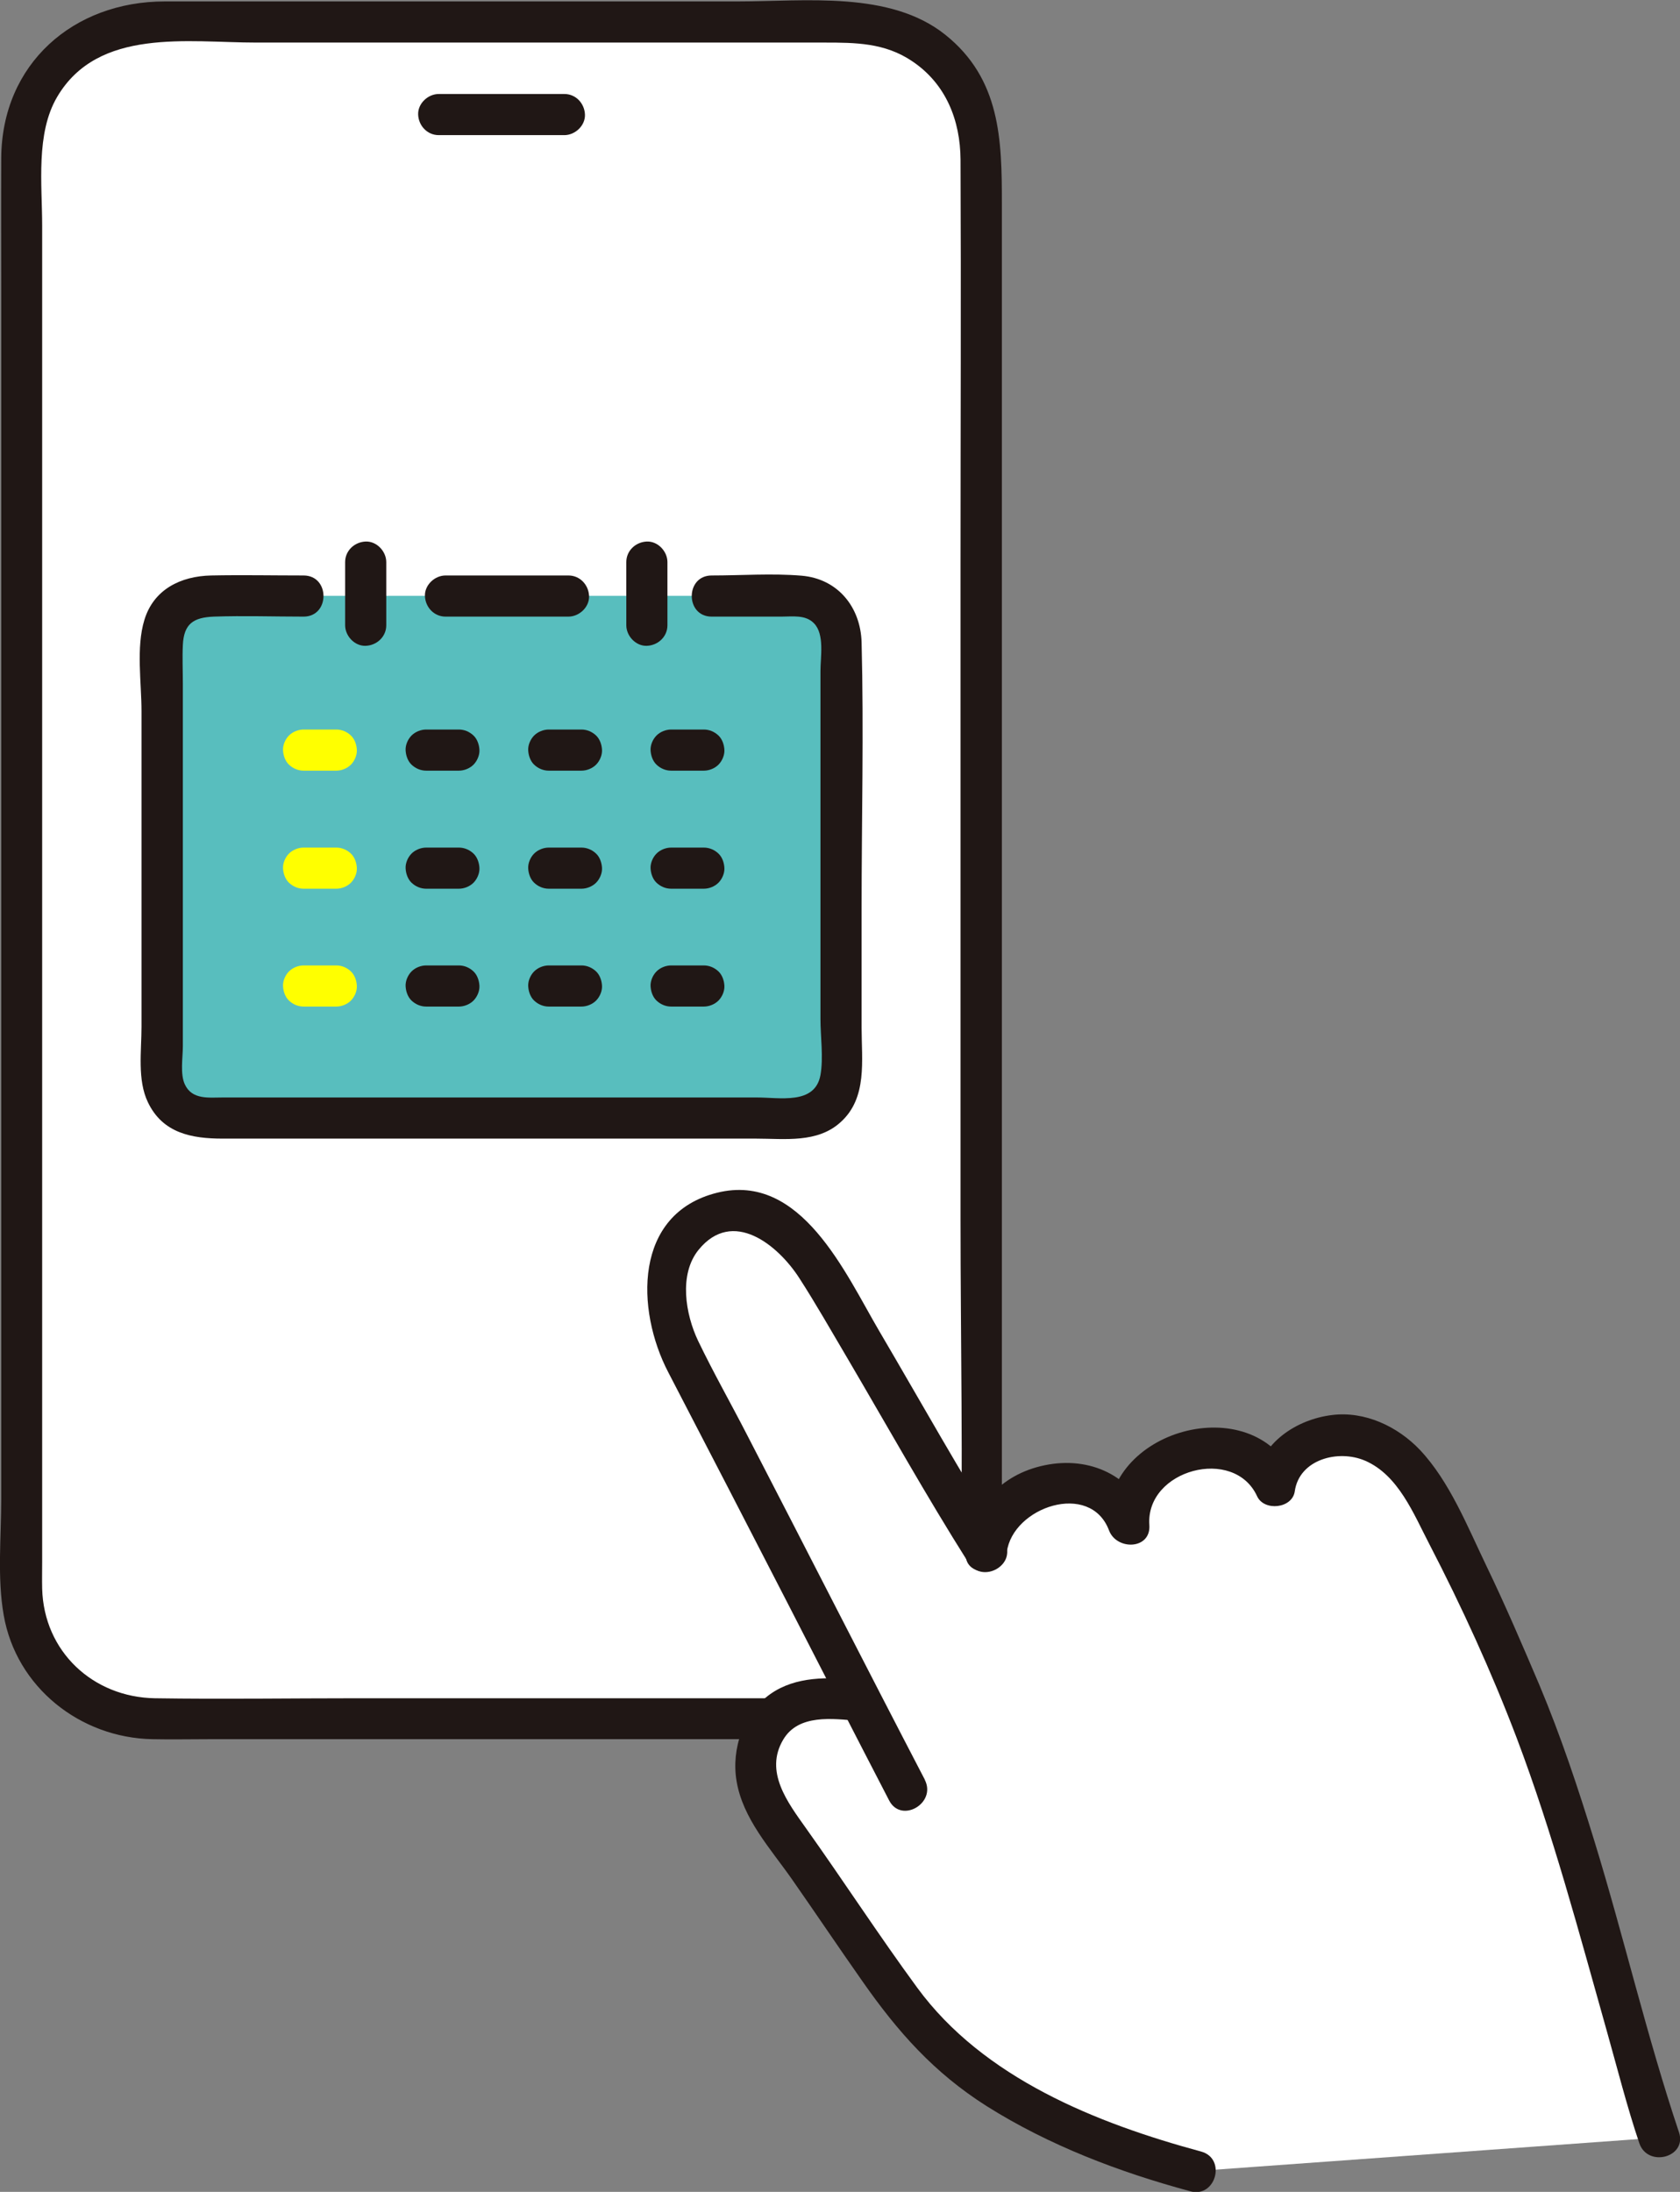<?xml version="1.0" encoding="UTF-8"?><svg id="_レイヤー_2" xmlns="http://www.w3.org/2000/svg" viewBox="0 0 81.68 106.57"><rect x="0" y="0" width="81.68" height="106.57" fill="#808080" stroke="none"/><defs><style>.cls-1{fill:#58bebe;}.cls-1,.cls-2,.cls-3,.cls-4{stroke-width:0px;}.cls-2{fill:#201715;}.cls-3{fill:#fff;}.cls-4{fill:#ff0;}</style></defs><g id="_レイヤー_1-2"><rect class="cls-3" x="1.06" y="1.07" width="46.66" height="82.5" rx="6.32" ry="6.32"/><path class="cls-2" d="M21.33,6.57c2.04,0,4.08,0,6.11,0,.52,0,1.02-.46,1-1s-.44-1-1-1c-2.04,0-4.08,0-6.11,0-.52,0-1.02.46-1,1s.44,1,1,1h0Z"/><path class="cls-2" d="M41.39,82.57c-8.01,0-16.02,0-24.03,0-3.27,0-6.55.05-9.83,0-3.01-.05-5.4-2.27-5.48-5.33-.01-.43,0-.87,0-1.3V10.97c0-1.99-.32-4.48.73-6.26,1.99-3.38,6.36-2.64,9.68-2.64h27.63c1.5,0,2.93.01,4.25.9,1.65,1.1,2.35,2.88,2.36,4.8.03,6.59,0,13.17,0,19.76v31.72c0,5.97.13,11.95,0,17.92-.06,2.99-2.31,5.32-5.32,5.4-1.28.03-1.29,2.03,0,2,3.74-.1,6.92-2.85,7.29-6.64.06-.61.04-1.23.04-1.84V9.88c0-3.07-.06-6.04-2.75-8.19S39.16.07,35.84.07H8.01C3.57.07.09,3.1.06,7.68.05,9.98.06,12.28.06,14.58v58.29c0,1.84-.2,3.84.12,5.66.61,3.51,3.72,5.96,7.22,6.03.92.02,1.85,0,2.77,0h31.23c1.29,0,1.29-2,0-2Z"/><path class="cls-3" d="M58.13,105.57c-4.26-1.13-9.43-3.22-12.79-6.45-1.4-1.35-4.28-5.94-7.57-10.49-1-1.39-1.42-2.88-.66-4.41.54-1.1,1.58-1.51,2.29-1.58.83-.08,1.36-.09,2.3.01,0,0,.06,0,.15.01-2.48-4.81-6.23-12.11-8.77-16.98-.92-1.76-1.28-5.13,1.15-6.4s4.26.35,5.5,2.33c1.97,3.15,6.17,10.62,8.22,13.84.14-1.58,1.23-2.94,3.29-3.28,1.61-.27,3.19.49,3.64,1.96-.18-1.47.89-3.06,2.69-3.54s3.8.06,4.42,1.64c.08-1.37,1.49-2.22,2.76-2.43,1.37-.23,3.23.51,4.35,2.45,2.17,3.76,3.79,7.61,5.2,10.94,2.06,4.86,5.67,18.7,6.36,20.74l-22.53,1.63Z"/><path class="cls-2" d="M44.97,86.54c-2.9-5.57-5.74-11.16-8.63-16.74-.79-1.54-1.65-3.05-2.4-4.61-.61-1.28-.95-3.23.03-4.43,1.66-2.03,3.86-.22,4.89,1.38.82,1.27,1.56,2.58,2.33,3.88,1.95,3.32,3.83,6.69,5.89,9.95.68,1.09,2.42.08,1.73-1.01-2.12-3.35-4.05-6.82-6.06-10.24-1.65-2.81-3.8-7.74-7.88-6.73s-3.96,5.7-2.38,8.73c1.95,3.75,3.89,7.51,5.82,11.26,1.64,3.19,3.27,6.38,4.92,9.56.59,1.14,2.32.13,1.73-1.01h0Z"/><path class="cls-2" d="M58.4,104.61c-5.1-1.38-10.58-3.57-13.8-7.96-1.87-2.55-3.59-5.2-5.42-7.77-.88-1.24-2.03-2.74-1.1-4.3.74-1.25,2.4-1.02,3.64-.91s1.27-1.89,0-2c-1.44-.13-3.02-.18-4.26.69-1.32.93-1.91,2.67-1.65,4.23.3,1.83,1.65,3.29,2.68,4.76,1.16,1.66,2.28,3.33,3.44,4.98,1.72,2.46,3.47,4.44,6.04,6.07,3.03,1.91,6.45,3.21,9.9,4.14,1.24.34,1.77-1.59.53-1.93h0Z"/><path class="cls-2" d="M48.95,75.47c.28-2.2,4.06-3.48,4.97-1.06.37.98,2.05.94,1.96-.27-.18-2.68,4.12-3.84,5.24-1.39.34.74,1.71.6,1.83-.24.22-1.56,2.12-2.05,3.42-1.49,1.62.7,2.36,2.59,3.12,4.05,1.58,3.05,3.03,6.22,4.25,9.43,1.76,4.65,3.04,9.5,4.39,14.28.51,1.81.97,3.64,1.57,5.42.41,1.21,2.34.69,1.93-.53-1.56-4.65-2.67-9.46-4.11-14.15-.79-2.57-1.63-5.1-2.67-7.58-.83-1.95-1.66-3.89-2.58-5.8s-1.79-4.11-3.23-5.64c-1.09-1.15-2.69-1.9-4.28-1.7-1.72.21-3.47,1.35-3.72,3.17l1.83-.24c-1.96-4.24-9.28-2.21-8.97,2.4l1.96-.27c-.8-2.12-2.87-3.07-5.06-2.62s-3.56,2.05-3.84,4.21c-.16,1.27,1.84,1.26,2,0h0Z"/><path class="cls-1" d="M14.75,28.98c-1.25,0-3.84,0-4.79,0-1.15,0-2.08.93-2.08,2.08,0,6.15,0,16.75,0,21.21,0,1.15.93,2.08,2.08,2.08,7.68,0,21.28-.01,28.84-.01,1.15,0,2.08-.93,2.08-2.08,0-6.58,0-15.33,0-21.21,0-1.15-.93-2.08-2.08-2.08-.66,0-3.31,0-4.21,0H14.75Z"/><g id="calendar"><path class="cls-2" d="M27.64,27.98c-1.99,0-3.99,0-5.98,0-.52,0-1.02.46-1,1s.44,1,1,1c1.99,0,3.99,0,5.98,0,.52,0,1.02-.46,1-1s-.44-1-1-1h0Z"/><path class="cls-4" d="M16.35,35.47c-.53,0-1.06,0-1.59,0-.26,0-.53.11-.71.29s-.3.46-.29.71.1.53.29.71.44.29.71.29c.53,0,1.06,0,1.59,0,.26,0,.53-.11.71-.29s.3-.46.29-.71-.1-.53-.29-.71-.44-.29-.71-.29h0Z"/><path class="cls-2" d="M22.31,35.47c-.53,0-1.06,0-1.59,0-.26,0-.53.11-.71.29s-.3.46-.29.71.1.53.29.71.44.29.71.29c.53,0,1.06,0,1.59,0,.26,0,.53-.11.71-.29s.3-.46.29-.71-.1-.53-.29-.71-.44-.29-.71-.29h0Z"/><path class="cls-2" d="M28.27,35.47c-.53,0-1.06,0-1.59,0-.26,0-.53.11-.71.29s-.3.46-.29.71.1.53.29.71.44.29.71.29c.53,0,1.06,0,1.59,0,.26,0,.53-.11.71-.29s.3-.46.29-.71-.1-.53-.29-.71-.44-.29-.71-.29h0Z"/><path class="cls-2" d="M34.22,35.47c-.53,0-1.06,0-1.59,0-.26,0-.53.11-.71.29s-.3.46-.29.71.1.53.29.71.44.29.71.29c.53,0,1.06,0,1.59,0,.26,0,.53-.11.71-.29s.3-.46.29-.71-.1-.53-.29-.71-.44-.29-.71-.29h0Z"/><path class="cls-4" d="M16.35,41.21c-.53,0-1.06,0-1.59,0-.26,0-.53.11-.71.29s-.3.46-.29.71.1.53.29.71.44.29.71.29c.53,0,1.06,0,1.59,0,.26,0,.53-.11.71-.29s.3-.46.29-.71-.1-.53-.29-.71-.44-.29-.71-.29h0Z"/><path class="cls-2" d="M22.31,41.21c-.53,0-1.06,0-1.59,0-.26,0-.53.11-.71.29s-.3.46-.29.71.1.53.29.71.44.29.71.29c.53,0,1.06,0,1.59,0,.26,0,.53-.11.71-.29s.3-.46.29-.71-.1-.53-.29-.71-.44-.29-.71-.29h0Z"/><path class="cls-2" d="M28.27,41.21c-.53,0-1.06,0-1.59,0-.26,0-.53.11-.71.29s-.3.46-.29.71.1.53.29.71.44.29.71.29c.53,0,1.06,0,1.59,0,.26,0,.53-.11.71-.29s.3-.46.29-.71-.1-.53-.29-.71-.44-.29-.71-.29h0Z"/><path class="cls-2" d="M34.22,41.21c-.53,0-1.06,0-1.59,0-.26,0-.53.11-.71.29s-.3.46-.29.71.1.53.29.71.44.29.71.29c.53,0,1.06,0,1.59,0,.26,0,.53-.11.71-.29s.3-.46.29-.71-.1-.53-.29-.71-.44-.29-.71-.29h0Z"/><path class="cls-4" d="M16.35,46.94c-.53,0-1.06,0-1.59,0-.26,0-.53.11-.71.29s-.3.46-.29.71.1.53.29.71.44.29.71.29c.53,0,1.06,0,1.59,0,.26,0,.53-.11.71-.29s.3-.46.29-.71-.1-.53-.29-.71-.44-.29-.71-.29h0Z"/><path class="cls-2" d="M22.31,46.94c-.53,0-1.06,0-1.59,0-.26,0-.53.11-.71.29s-.3.46-.29.71.1.53.29.71.44.29.71.29c.53,0,1.06,0,1.59,0,.26,0,.53-.11.71-.29s.3-.46.29-.71-.1-.53-.29-.71-.44-.29-.71-.29h0Z"/><path class="cls-2" d="M28.27,46.94c-.53,0-1.06,0-1.59,0-.26,0-.53.11-.71.29s-.3.46-.29.71.1.53.29.71.44.29.71.29c.53,0,1.06,0,1.59,0,.26,0,.53-.11.71-.29s.3-.46.29-.71-.1-.53-.29-.71-.44-.29-.71-.29h0Z"/><path class="cls-2" d="M34.22,46.94c-.53,0-1.06,0-1.59,0-.26,0-.53.11-.71.29s-.3.46-.29.71.1.53.29.71.44.29.71.29c.53,0,1.06,0,1.59,0,.26,0,.53-.11.71-.29s.3-.46.29-.71-.1-.53-.29-.71-.44-.29-.71-.29h0Z"/><path class="cls-2" d="M14.75,27.98c-1.49,0-2.99-.03-4.48,0s-2.8.68-3.25,2.16c-.41,1.34-.14,3.05-.14,4.44,0,1.76,0,3.53,0,5.29,0,3.35,0,6.7,0,10.05,0,1.17-.21,2.59.31,3.67.72,1.51,2.13,1.77,3.64,1.77,7,0,14,0,21,0,1.64,0,3.28,0,4.92,0,1.41,0,2.99.23,4.12-.8,1.31-1.18,1.02-3,1.02-4.6,0-1.93,0-3.86,0-5.79,0-4.31.11-8.63,0-12.94-.05-1.71-1.15-3.09-2.92-3.24-1.44-.12-2.93-.01-4.37-.01-1.29,0-1.29,2,0,2,1.13,0,2.27,0,3.4,0,.53,0,1.16-.1,1.57.32.53.53.32,1.64.32,2.32,0,3.21,0,6.42,0,9.63,0,1.62,0,3.24,0,4.86,0,.82,0,1.63,0,2.45s.15,1.87,0,2.71c-.27,1.47-2,1.08-3.14,1.09-1.46,0-2.92,0-4.38,0-6,0-12.01,0-18.01,0-1.17,0-2.35,0-3.52,0-.68,0-1.5.12-1.85-.63-.24-.5-.1-1.32-.1-1.86,0-2.61,0-5.21,0-7.82,0-3.27,0-6.54,0-9.82,0-.62-.03-1.25,0-1.87.05-1.04.52-1.34,1.51-1.38,1.45-.05,2.91,0,4.36,0,1.29,0,1.29-2,0-2h0Z"/><path class="cls-2" d="M30.45,27.33c0,1.02,0,2.05,0,3.07,0,.52.46,1.02,1,1s1-.44,1-1c0-1.02,0-2.05,0-3.07,0-.52-.46-1.02-1-1s-1,.44-1,1h0Z"/><path class="cls-2" d="M16.78,27.33c0,1.02,0,2.05,0,3.07,0,.52.46,1.02,1,1s1-.44,1-1c0-1.02,0-2.05,0-3.07,0-.52-.46-1.02-1-1s-1,.44-1,1h0Z"/></g></g></svg>